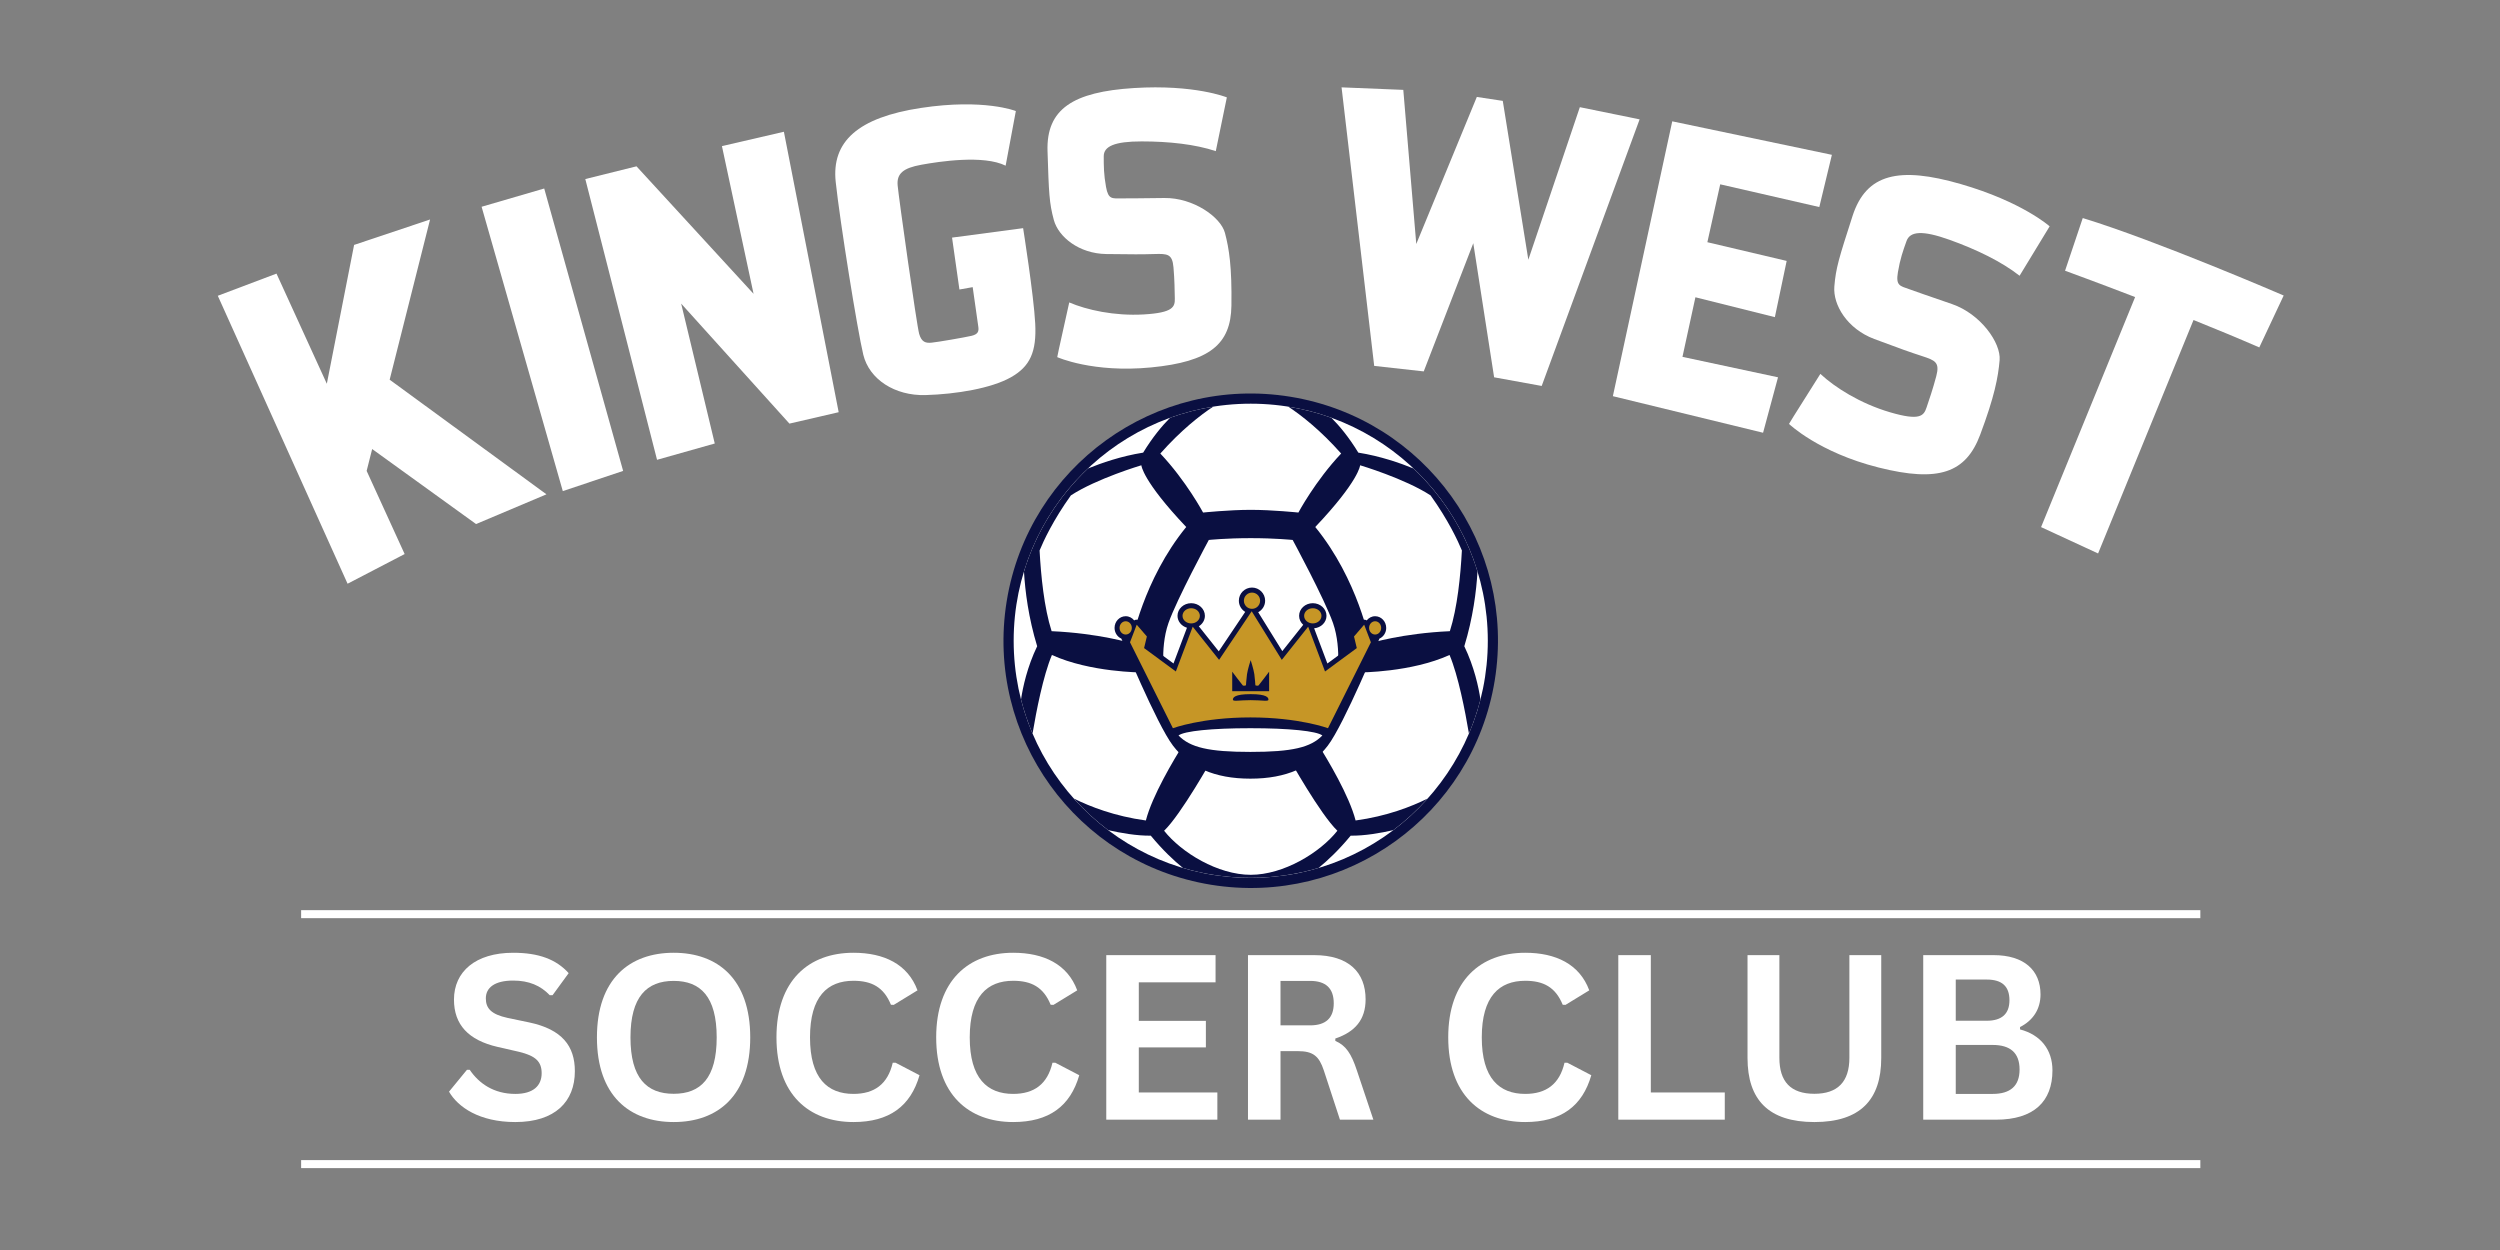 <?xml version="1.0" encoding="UTF-8"?>
<svg id="Layer_1" xmlns="http://www.w3.org/2000/svg" version="1.1" viewBox="0 0 600 300">
  <rect x="0" y="0" width="600" height="300" fill="#808080" stroke="none"/>
  <!-- Generator: Adobe Illustrator 29.5.0, SVG Export Plug-In . SVG Version: 2.1.0 Build 137)  -->
  <defs>
    <style>
      .st0 {
        fill: #0a0f41;
      }

      .st1 {
        fill: #fff;
      }

      .st2 {
        fill: #c69626;
      }
    </style>
  </defs>
  <circle class="st0" cx="300.177" cy="153.783" r="59.331" transform="translate(100.297 425.45) rotate(-80.783)"/>
  <circle class="st1" cx="300.177" cy="153.783" r="56.897"/>
  <path class="st0" d="M351.434,155.099c2.087-6.831,2.889-13.213,3.167-17.939-2.914-9.551-8.277-18.027-15.352-24.716-3.208-1.314-7.972-2.973-13.253-3.813-2.295-3.751-4.554-6.451-6.465-8.364-3.313-1.198-6.77-2.095-10.337-2.663,3.1,2.05,7.668,5.592,12.683,11.244-6.215,6.576-10.262,14.164-10.262,14.164,0,0-6.254-.65-11.438-.65s-11.438.65-11.438.65c0,0-4.047-7.588-10.262-14.164,5.015-5.652,9.583-9.194,12.683-11.244-3.567.568-7.024,1.465-10.337,2.663-1.911,1.913-4.17,4.613-6.465,8.364-5.281.84-10.046,2.498-13.253,3.813-7.074,6.689-12.438,15.165-15.352,24.716.277,4.727,1.08,11.108,3.167,17.939-2.398,4.977-3.436,9.84-3.877,12.781.718,2.817,1.647,5.549,2.767,8.18.904-5.388,2.551-13.872,4.651-18.866,9.176,4.189,21.536,4.191,21.536,4.191l.494.066,9.604,17.077c-2.438,3.877-7.575,12.479-9.087,18.389-7.47-1.013-13.37-3.319-17.276-5.258,2.486,2.784,5.239,5.325,8.224,7.576,3.099.706,6.925,1.372,10.237,1.328,2.823,3.423,5.49,5.935,7.705,7.74,5.159,1.538,10.62,2.376,16.279,2.376s11.12-.838,16.279-2.376c2.216-1.805,4.883-4.317,7.705-7.74,3.313.044,7.138-.622,10.237-1.328,2.985-2.251,5.737-4.792,8.224-7.577-3.906,1.939-9.806,4.245-17.276,5.258-1.512-5.91-6.649-14.512-9.087-18.389l9.604-17.077.494-.066s12.36-.003,21.536-4.191c2.1,4.993,3.747,13.478,4.651,18.866,1.121-2.631,2.049-5.363,2.767-8.18-.441-2.941-1.479-7.804-3.877-12.781ZM290.112,129.589s4.119-.434,10.065-.434,10.064.434,10.064.434c0,0,7.66,14.164,9.684,19.946,1.126,3.218,1.311,6.746,1.255,9.245l-7.383,17.719h-27.241l-7.383-17.719c-.057-2.499.129-6.027,1.255-9.245,2.024-5.781,9.684-19.946,9.684-19.946ZM252.389,151.486c-1.804-5.603-2.568-13.346-2.888-19.376.934-2.262,3.237-7.251,7.513-13.217,6.215-4.047,16.911-7.227,16.911-7.227,0,0,.217,3.686,10.768,14.815-10.334,12.647-13.153,27.895-13.153,27.895,0,0-7.733-2.385-19.151-2.891ZM300.177,209.953c-7.868,0-16.601-5.287-20.794-10.574,4.102-3.92,11.577-17.32,11.577-17.32h18.434s7.475,13.4,11.577,17.32c-4.193,5.287-12.926,10.574-20.794,10.574ZM347.965,151.486c-11.418.506-19.151,2.891-19.151,2.891,0,0-2.818-15.248-13.153-27.895,10.551-11.129,10.768-14.815,10.768-14.815,0,0,10.696,3.18,16.911,7.227,4.276,5.966,6.579,10.955,7.513,13.217-.32,6.03-1.085,13.773-2.888,19.376Z"/>
  <path class="st0" d="M332.687,150.695c0-1.545-1.192-2.801-2.658-2.801-.813,0-1.532.395-2.02,1.003-.124-.073-.256-.133-.402-.159-.414-.07-.845.079-1.121.401l-2.437,2.826c-.254.293-.35.691-.26,1.069l.481,2.009-5.698,4.194-3.179-8.443c1.66-.152,2.965-1.43,2.965-2.998,0-1.67-1.474-3.029-3.287-3.029s-3.287,1.359-3.287,3.029c0,.846.38,1.609.989,2.159l-5.021,6.316-5.783-9.338c.986-.534,1.664-1.566,1.664-2.764,0-1.739-1.415-3.154-3.154-3.154s-3.154,1.415-3.154,3.154c0,1.141.614,2.133,1.524,2.688l-6.35,9.465-4.78-6.014c.877-.544,1.456-1.467,1.456-2.512,0-1.67-1.475-3.029-3.287-3.029s-3.287,1.359-3.287,3.029c0,1.34.956,2.466,2.268,2.864l-3.23,8.577-5.698-4.194.482-2.009c.09-.378-.006-.775-.259-1.069l-2.437-2.826c-.277-.321-.7-.47-1.122-.401-.145.026-.277.085-.401.158-.491-.608-1.216-1.003-2.035-1.003-1.476,0-2.676,1.256-2.676,2.801,0,1.157.673,2.151,1.631,2.577v.002s8.463,20.535,12.384,25.676c3.921,5.141,9.894,7.929,18.583,7.929s14.662-2.788,18.583-7.929c3.921-5.141,12.383-25.676,12.383-25.676h0c.957-.424,1.631-1.419,1.631-2.58Z"/>
  <path class="st2" d="M327.399,149.927l-2.437,2.827.668,2.787-7.625,5.614-4.048-10.749-6.328,7.963-7.223-11.665-7.826,11.665-6.328-7.963-4.048,10.749-7.625-5.614.668-2.787-2.437-2.827-1.612,4.22,10.298,20.623s6.952-2.588,18.608-2.588,18.608,2.588,18.608,2.588l10.298-20.623-1.612-4.22Z"/>
  <path class="st1" d="M300.104,174.77c-9.285,0-15.89.681-17.264,1.745,2.793,2.881,7.266,3.945,17.264,3.945s14.471-1.064,17.264-3.945c-1.374-1.064-7.979-1.745-17.264-1.745Z"/>
  <path class="st2" d="M302.427,144.172c0,1.076-.872,1.948-1.948,1.948s-1.948-.872-1.948-1.948.872-1.948,1.948-1.948,1.948.872,1.948,1.948Z"/>
  <ellipse class="st2" cx="285.885" cy="147.798" rx="2.081" ry="1.822"/>
  <path class="st2" d="M271.636,150.696c0,.881-.658,1.595-1.47,1.595s-1.47-.714-1.47-1.595.658-1.595,1.47-1.595,1.47.714,1.47,1.595Z"/>
  <ellipse class="st2" cx="315.071" cy="147.798" rx="2.081" ry="1.822"/>
  <path class="st2" d="M328.578,150.696c0,.881.65,1.595,1.451,1.595s1.451-.714,1.451-1.595-.65-1.595-1.451-1.595-1.451.714-1.451,1.595Z"/>
  <path class="st0" d="M302.079,164.473c-.226.226-.789,0-.789,0,0,0-.09-1.511-.248-2.661-.158-1.15-.88-3.383-.88-3.383,0,0-.722,2.233-.879,3.383-.158,1.15-.248,2.661-.248,2.661,0,0-.564.226-.789,0-.225-.225-2.512-3.27-2.512-3.27v4.691h8.857v-4.691s-2.286,3.044-2.512,3.27Z"/>
  <polygon class="st0" points="300.162 166.593 300.162 166.593 300.162 166.593 300.162 166.593"/>
  <path class="st0" d="M300.162,166.593c-3.879,0-4.285.834-4.262,1.331.023.496,1.466.113,4.262.113s4.24.383,4.262-.113c.023-.496-.383-1.331-4.262-1.331Z"/>
  <rect class="st1" x="72.271" y="218.439" width="455.81" height="1.921"/>
  <rect class="st1" x="72.271" y="278.426" width="455.81" height="1.921"/>
  <path class="st1" d="M107.767,261.998l4.295-5.241h.675c2.215,3.269,5.781,5.781,10.94,5.781,4.295,0,6.321-1.945,6.321-4.97,0-2.728-1.378-4.16-5.43-5.133l-5.078-1.162c-7.104-1.621-10.535-5.376-10.535-11.373,0-6.699,5.16-11.238,14.209-11.238,6.105,0,10.319,1.567,13.318,4.889l-3.863,5.295h-.675c-2.215-2.323-5.025-3.512-8.779-3.512-4.403,0-6.564,1.675-6.564,4.268,0,2.404,1.297,3.836,5.241,4.7l5.187,1.081c7.888,1.675,10.94,5.673,10.94,11.697,0,7.294-4.727,12.21-14.29,12.21-8.644,0-13.777-3.593-15.911-7.294Z"/>
  <path class="st1" d="M143.264,248.977c0-13.993,7.834-20.314,18.423-20.314s18.369,6.321,18.369,20.314-7.78,20.314-18.369,20.314-18.423-6.321-18.423-20.314ZM172.006,248.977c0-9.752-3.863-13.561-10.319-13.561s-10.373,3.809-10.373,13.561,3.89,13.534,10.373,13.534,10.319-3.782,10.319-13.534Z"/>
  <path class="st1" d="M186.352,248.977c0-13.696,7.78-20.314,18.477-20.314,7.321,0,13.047,2.728,15.371,9.022l-5.7,3.485-.675-.027c-1.729-4.241-4.646-5.754-8.995-5.754-6.213,0-10.427,3.755-10.427,13.588s4.214,13.561,10.427,13.561c4.998,0,8.239-2.323,9.428-7.483h.675l5.754,2.999c-2.134,7.429-7.24,11.238-15.857,11.238-10.697,0-18.477-6.618-18.477-20.314Z"/>
  <path class="st1" d="M224.685,248.977c0-13.696,7.78-20.314,18.477-20.314,7.321,0,13.047,2.728,15.371,9.022l-5.7,3.485-.675-.027c-1.729-4.241-4.646-5.754-8.995-5.754-6.213,0-10.427,3.755-10.427,13.588s4.214,13.561,10.427,13.561c4.998,0,8.239-2.323,9.428-7.483h.675l5.754,2.999c-2.134,7.429-7.24,11.238-15.857,11.238-10.697,0-18.477-6.618-18.477-20.314Z"/>
  <path class="st1" d="M273.311,262.187h18.855v6.537h-26.662v-39.494h26.23v6.537h-18.423v9.239h16.1v6.375h-16.1v10.805Z"/>
  <path class="st1" d="M299.515,268.724v-39.494h15.857c8.374,0,12.372,4.187,12.372,10.616,0,4.889-2.539,7.807-7.267,9.401v.567c2.539,1.108,3.836,3.026,5.187,7.132,1.324,3.917,2.62,7.861,3.944,11.778h-8.023l-3.863-11.805c-1.135-3.458-2.593-4.646-6.213-4.646h-4.187v16.451h-7.807ZM307.322,246.087h7.104c3.755,0,5.673-1.756,5.673-5.295,0-3.62-1.918-5.376-5.673-5.376h-7.104v10.67Z"/>
  <path class="st1" d="M347.575,248.977c0-13.696,7.78-20.314,18.477-20.314,7.321,0,13.047,2.728,15.371,9.022l-5.7,3.485-.675-.027c-1.729-4.241-4.646-5.754-8.995-5.754-6.213,0-10.427,3.755-10.427,13.588s4.214,13.561,10.427,13.561c4.998,0,8.239-2.323,9.428-7.483h.675l5.754,2.999c-2.134,7.429-7.24,11.238-15.857,11.238-10.697,0-18.477-6.618-18.477-20.314Z"/>
  <path class="st1" d="M396.2,262.187h17.748v6.537h-25.555v-39.494h7.807v32.956Z"/>
  <path class="st1" d="M419.406,253.921v-24.69h7.645v24.636c0,5.754,2.728,8.644,8.401,8.644,5.592,0,8.401-2.89,8.401-8.644v-24.636h7.645v24.69c0,10.022-5.051,15.371-16.046,15.371s-16.046-5.349-16.046-15.371Z"/>
  <path class="st1" d="M461.575,268.724v-39.494h16.856c7.402,0,11.292,3.674,11.292,9.428,0,3.539-1.783,6.24-4.916,7.834v.567c4.971,1.297,7.78,4.889,7.78,9.833,0,7.456-4.457,11.832-13.561,11.832h-17.451ZM469.382,244.979h7.429c3.647,0,5.457-1.675,5.457-4.916,0-3.323-1.756-4.97-5.457-4.97h-7.429v9.887ZM469.382,262.538h8.86c4.187,0,6.456-1.864,6.456-5.862,0-4.025-2.269-5.889-6.456-5.889h-8.86v11.751Z"/>
  <polygon class="st1" points="114.254 125.772 131.148 118.638 93.518 91.128 103.219 52.675 84.984 58.779 78.44 92.105 66.358 65.666 52.271 70.988 83.419 140.094 97.115 132.972 87.995 113.015 89.319 107.77 114.254 125.772"/>
  <polygon class="st1" points="130.611 45.24 115.585 49.623 135.072 117.867 149.551 113.015 130.611 45.24"/>
  <polygon class="st1" points="201.282 98.928 188.134 31.623 173.264 35.066 180.855 70.519 152.759 39.918 140.472 42.971 157.69 110.354 171.542 106.441 163.481 72.867 189.464 101.667 201.282 98.928"/>
  <path class="st1" d="M241.352,39.762l2.451-13.111s-7.589-3.047-22.766-.747c-15.177,2.3-21.501,8.106-20.466,17.764,1.035,9.658,5.201,35.58,6.617,41.454,1.416,5.875,7.524,9.909,14.945,9.697,7.421-.212,15.773-1.628,20.444-4.247,4.671-2.619,6.229-6.158,5.875-12.952-.354-6.795-2.902-22.861-2.902-22.861l-17.058,2.265,1.769,12.457,3.185-.566s1.164,8.297,1.342,9.449c.177,1.153-.044,1.862-1.64,2.239-1.596.377-8.157,1.507-9.576,1.64-1.419.133-2.394-.133-2.97-2.106-.576-1.973-4.917-32.794-5.168-35.646-.252-2.852,1.37-4.166,5.676-4.949,4.306-.783,14.958-2.412,20.242.22Z"/>
  <path class="st1" d="M291.789,36.269l2.653-12.897s-7.729-3.156-22.319-2.241c-14.59.915-21.038,5.031-20.718,15.138.32,10.107.412,12.44,1.509,16.511,1.098,4.07,6.037,8.095,12.577,8.187,6.54.091,8.461.091,11.571,0s4.299-.046,4.574,3.201c.274,3.247.274,5.443.32,7.455.046,2.012-.366,3.43-7.455,3.842-7.089.412-13.721-1.098-17.883-2.881-2.79,12.394-2.881,13.126-2.881,13.126,0,0,8.507,3.842,22.548,2.47,14.041-1.372,19.117-5.534,19.255-14.818.137-9.284-.549-13.675-1.555-17.471s-7.592-8.461-14.544-8.37c-6.952.091-8.095.091-10.29.091s-3.156.32-3.705-2.744c-.549-3.064-.549-4.985-.549-7.363s2.561-3.567,9.101-3.567,12.852.686,17.791,2.333Z"/>
  <path class="st1" d="M484.7,66.181l7.215-11.86s-6.551-5.879-21.359-10.154c-14.808-4.275-22.672-2.481-25.945,7.667-3.273,10.147-4.011,12.495-4.368,16.926-.357,4.431,3.117,10.181,9.577,12.595,6.46,2.414,8.367,3.097,11.486,4.111s4.284,1.482,3.403,4.803c-.881,3.321-1.661,5.5-2.331,7.514-.67,2.014-1.582,3.275-8.765,1.165-7.183-2.11-13.23-5.964-16.728-9.214-7.173,11.312-7.524,12.006-7.524,12.006,0,0,7.08,6.836,21.505,10.463,14.425,3.626,20.944,1.299,24.378-7.869,3.435-9.168,4.314-13.77,4.664-17.896.35-4.126-4.53-11.096-11.464-13.476-6.933-2.379-8.068-2.785-10.248-3.565-2.179-.78-3.246-.803-2.703-4.04s1.226-5.144,2.071-7.505c.845-2.361,3.81-2.631,10.302-.308,6.492,2.324,12.514,5.247,16.832,8.636Z"/>
  <polygon class="st1" points="379.162 25.721 366.8 62.336 360.666 24.211 354.438 23.268 339.905 58.562 336.791 21.569 321.975 20.965 329.807 87.816 341.698 89.137 353.588 58.373 358.59 90.553 370.008 92.629 393.506 28.647 379.162 25.721"/>
  <polygon class="st1" points="436.633 49.691 439.653 37.158 401.339 29.119 387.089 95.082 423.138 103.859 426.724 90.553 403.792 85.646 406.898 71.346 425.969 76.114 428.8 62.62 409.768 58.132 412.852 44.236 436.633 49.691"/>
  <path class="st1" d="M548.082,70.924s-30.575-13.212-48.222-18.591l-4.246,12.645s7.119,2.587,16.815,6.316l-22.572,55.212,13.683,6.323,22.904-56.028c5.296,2.129,10.722,4.374,15.787,6.579l5.851-12.457Z"/>
</svg>
